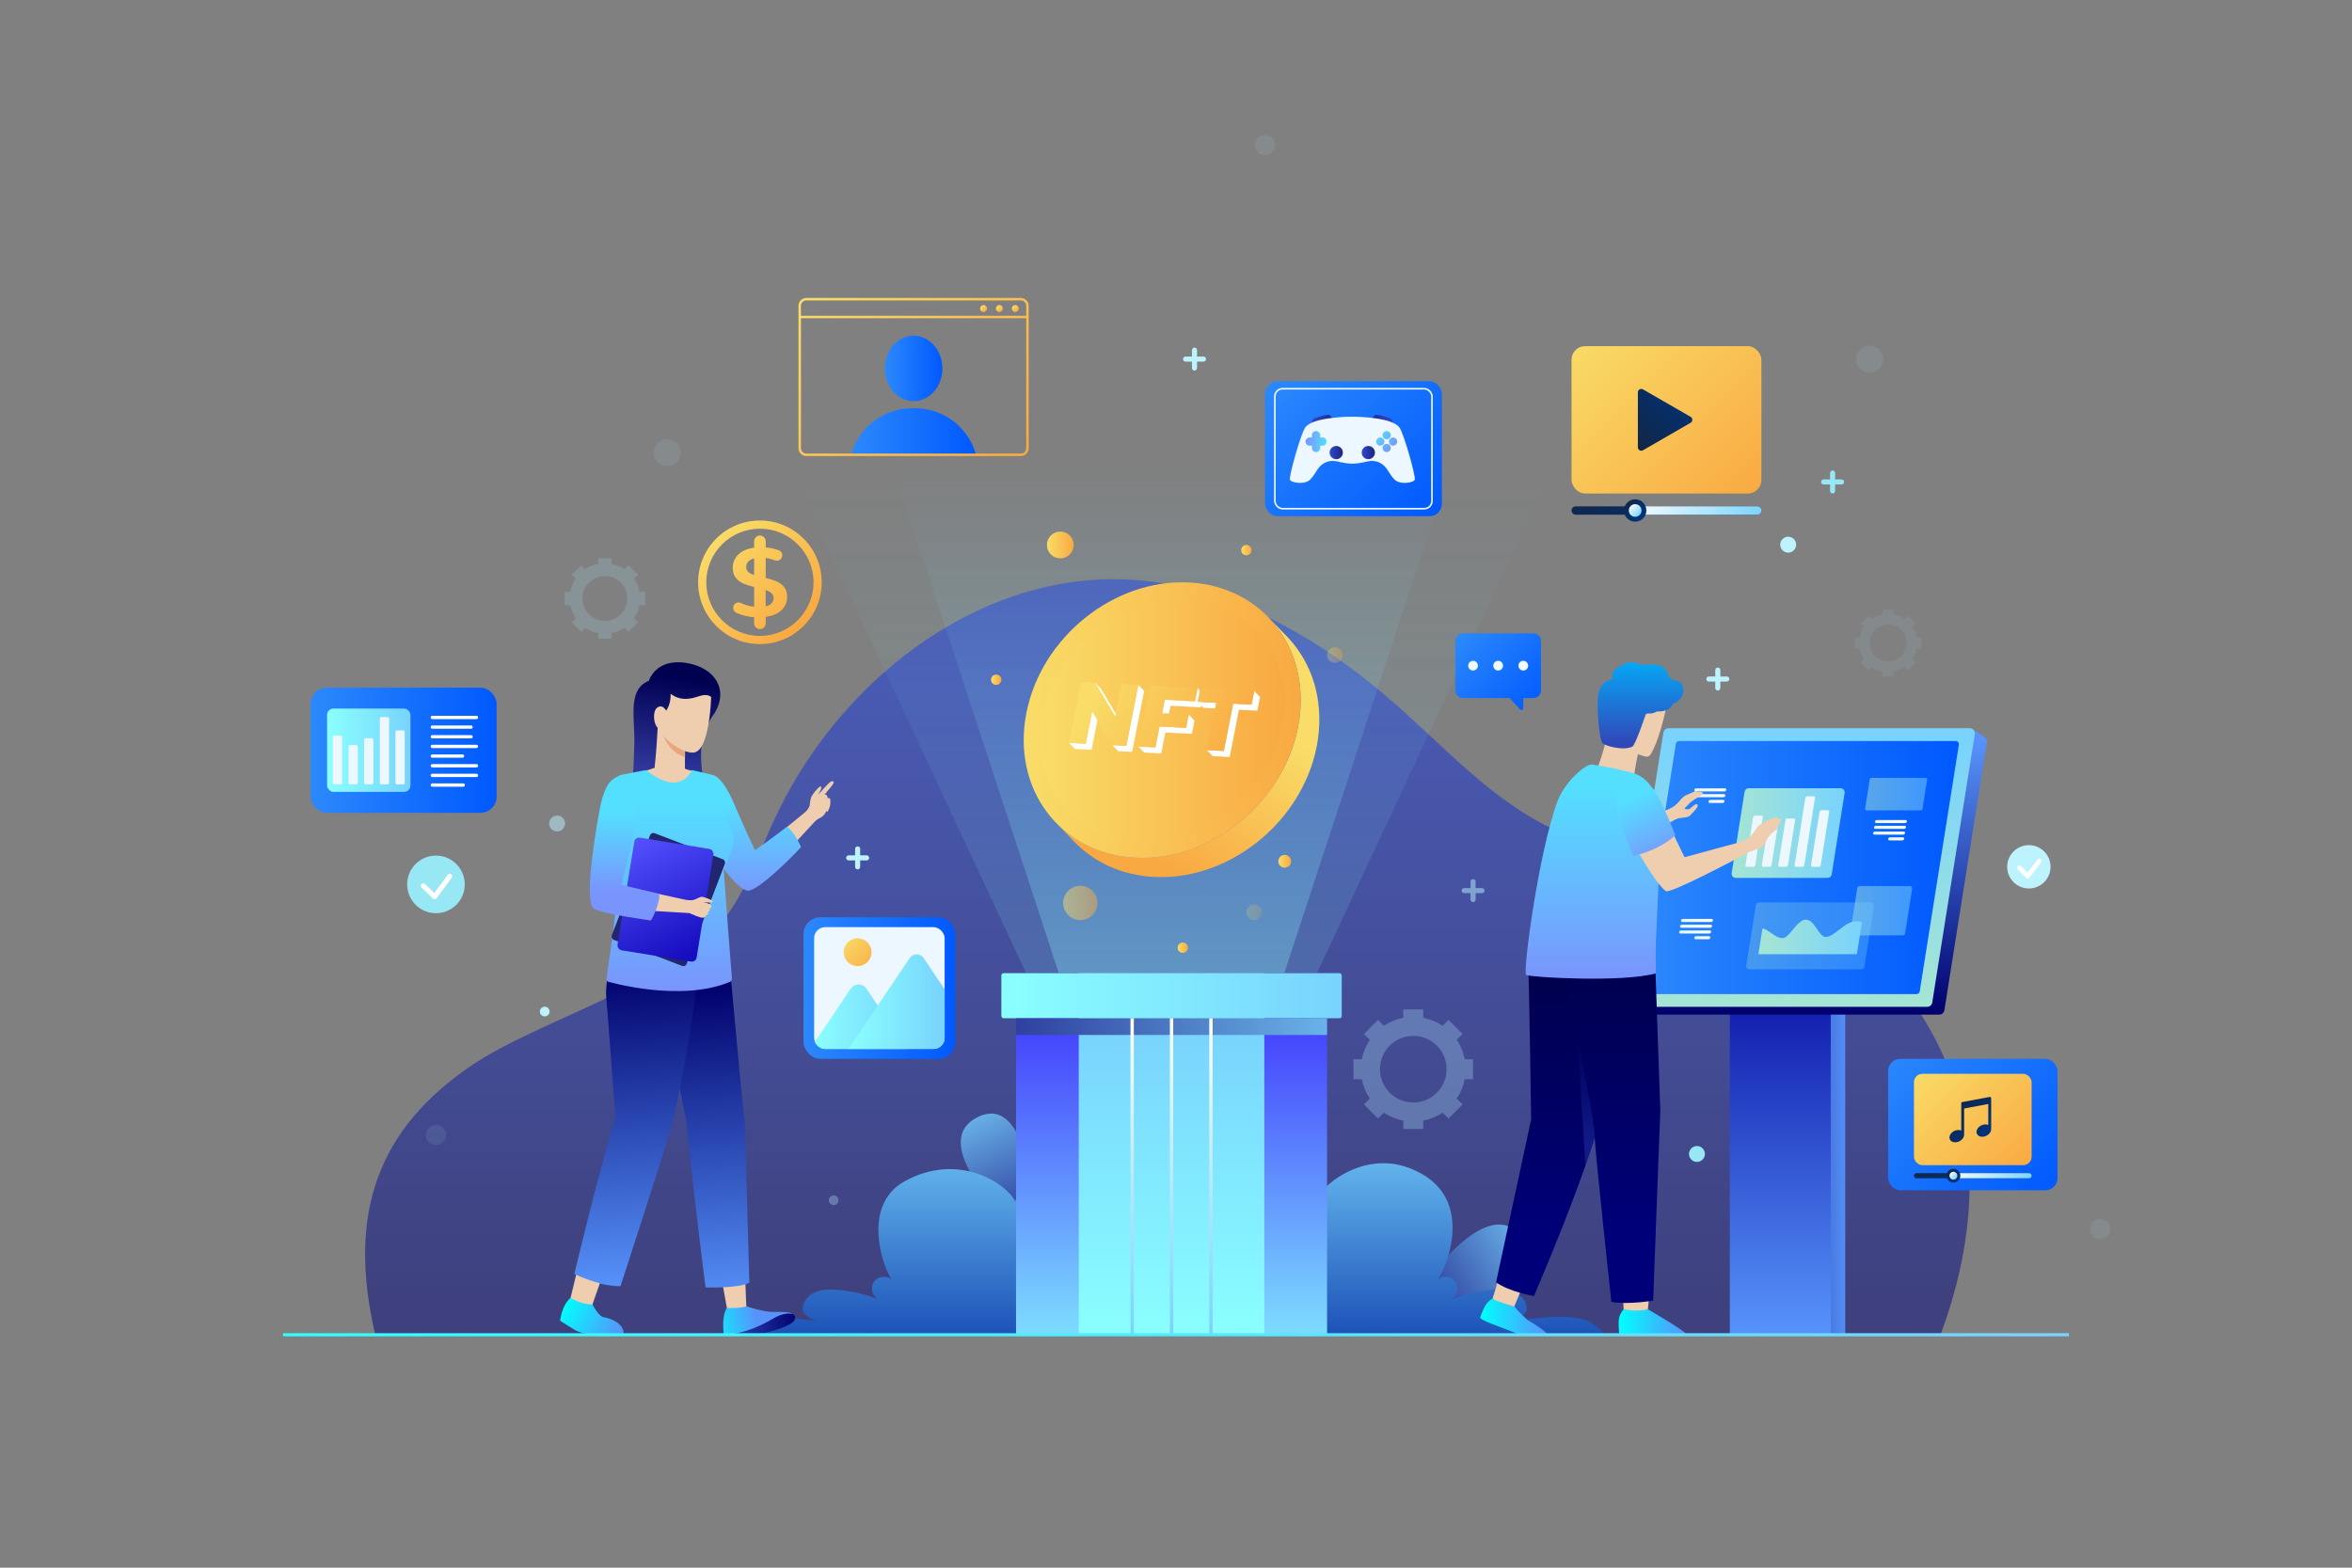 <?xml version="1.0" encoding="UTF-8"?>
<svg xmlns="http://www.w3.org/2000/svg" xmlns:xlink="http://www.w3.org/1999/xlink" viewBox="0 0 750 500">
  <rect x="0" y="0" width="750" height="500" fill="#808080" stroke="none"/>
  <defs>
    <style>
      .cls-1 {
        fill: url(#linear-gradient-75);
      }

      .cls-2 {
        stroke-width: 1.06px;
      }

      .cls-2, .cls-3, .cls-4, .cls-5, .cls-6, .cls-7, .cls-8, .cls-9 {
        fill: none;
      }

      .cls-2, .cls-3, .cls-4, .cls-5, .cls-6, .cls-9 {
        stroke-miterlimit: 10;
      }

      .cls-2, .cls-7, .cls-8 {
        stroke: #fff;
        stroke-linecap: round;
      }

      .cls-10 {
        fill: url(#linear-gradient-2);
      }

      .cls-11 {
        fill: url(#linear-gradient-51);
      }

      .cls-12 {
        fill: url(#linear-gradient-22);
      }

      .cls-12, .cls-13, .cls-14, .cls-15 {
        opacity: .5;
      }

      .cls-16 {
        fill: #e8a77d;
      }

      .cls-17 {
        fill: #fff;
      }

      .cls-18 {
        fill: url(#linear-gradient-17);
      }

      .cls-19 {
        fill: url(#linear-gradient-87);
      }

      .cls-20 {
        fill: url(#linear-gradient-93);
      }

      .cls-21 {
        fill: #98e7f4;
      }

      .cls-22 {
        fill: url(#linear-gradient-92);
      }

      .cls-23 {
        fill: url(#linear-gradient-80);
      }

      .cls-24 {
        fill: url(#linear-gradient-43);
      }

      .cls-25 {
        fill: url(#linear-gradient-15);
      }

      .cls-26 {
        fill: url(#linear-gradient-58);
      }

      .cls-13 {
        fill: url(#linear-gradient-19);
      }

      .cls-14, .cls-27, .cls-28, .cls-29 {
        fill: #bdf3ff;
      }

      .cls-30 {
        fill: url(#linear-gradient-69);
      }

      .cls-31 {
        fill: url(#linear-gradient-81);
      }

      .cls-32 {
        fill: url(#linear-gradient-18);
      }

      .cls-33 {
        fill: url(#linear-gradient-56);
      }

      .cls-34 {
        fill: url(#linear-gradient-52);
      }

      .cls-35 {
        fill: url(#linear-gradient-28);
      }

      .cls-36 {
        fill: url(#linear-gradient-14);
      }

      .cls-37 {
        fill: url(#linear-gradient-36);
      }

      .cls-38 {
        fill: url(#linear-gradient-78);
      }

      .cls-39 {
        fill: url(#linear-gradient-6);
      }

      .cls-3 {
        stroke: url(#linear-gradient-105);
      }

      .cls-15 {
        fill: url(#linear-gradient-49);
      }

      .cls-40 {
        fill: url(#linear-gradient-53);
      }

      .cls-41 {
        isolation: isolate;
      }

      .cls-42, .cls-43 {
        opacity: .2;
      }

      .cls-42, .cls-44, .cls-45 {
        fill: #ace2f9;
      }

      .cls-46 {
        fill: #efcdaf;
      }

      .cls-47 {
        fill: url(#linear-gradient-91);
      }

      .cls-48 {
        fill: url(#linear-gradient-60);
      }

      .cls-49 {
        fill: url(#linear-gradient-84);
      }

      .cls-50 {
        fill: url(#linear-gradient-104);
      }

      .cls-27, .cls-51, .cls-45, .cls-52, .cls-53 {
        opacity: .3;
      }

      .cls-54 {
        fill: url(#linear-gradient-35);
      }

      .cls-55 {
        fill: #22256f;
      }

      .cls-56 {
        fill: url(#linear-gradient-48);
      }

      .cls-57 {
        fill: url(#linear-gradient-32);
      }

      .cls-58 {
        fill: url(#linear-gradient-59);
        opacity: .35;
      }

      .cls-58, .cls-59 {
        mix-blend-mode: color-burn;
      }

      .cls-60 {
        fill: url(#linear-gradient-97);
      }

      .cls-61 {
        fill: url(#linear-gradient-11);
      }

      .cls-62 {
        fill: url(#linear-gradient-50);
      }

      .cls-43 {
        fill: url(#linear-gradient-54);
      }

      .cls-28, .cls-44 {
        opacity: .1;
      }

      .cls-63 {
        fill: url(#linear-gradient-63);
      }

      .cls-64 {
        fill: url(#linear-gradient-67);
      }

      .cls-65 {
        fill: url(#linear-gradient-95);
      }

      .cls-66 {
        fill: url(#linear-gradient-86);
      }

      .cls-67 {
        fill: #f0f9ff;
      }

      .cls-68 {
        fill: url(#linear-gradient-10);
      }

      .cls-51 {
        fill: url(#linear-gradient-55);
      }

      .cls-69 {
        opacity: .67;
      }

      .cls-69, .cls-70, .cls-52, .cls-71 {
        mix-blend-mode: screen;
      }

      .cls-4 {
        stroke: #edf7ff;
        stroke-width: .51px;
      }

      .cls-72 {
        fill: #edf7ff;
      }

      .cls-73 {
        fill: url(#linear-gradient-37);
      }

      .cls-74 {
        fill: url(#linear-gradient-82);
      }

      .cls-75 {
        fill: url(#linear-gradient-16);
      }

      .cls-76 {
        fill: url(#linear-gradient-31);
      }

      .cls-77 {
        fill: url(#linear-gradient-85);
      }

      .cls-78 {
        fill: url(#linear-gradient-61);
      }

      .cls-79 {
        fill: url(#linear-gradient-68);
      }

      .cls-80 {
        fill: url(#linear-gradient-103);
      }

      .cls-81 {
        fill: url(#linear-gradient-62);
      }

      .cls-5 {
        stroke: url(#linear-gradient-40);
      }

      .cls-5, .cls-6, .cls-9 {
        stroke-width: 1.07px;
      }

      .cls-82 {
        fill: url(#linear-gradient-76);
      }

      .cls-83 {
        fill: url(#linear-gradient-98);
      }

      .cls-6 {
        stroke: url(#linear-gradient-41);
      }

      .cls-84 {
        fill: url(#linear-gradient-21);
      }

      .cls-85 {
        fill: url(#linear-gradient-72);
      }

      .cls-86 {
        fill: url(#linear-gradient-25);
      }

      .cls-87 {
        fill: url(#linear-gradient-89);
      }

      .cls-88 {
        fill: url(#linear-gradient-5);
      }

      .cls-89 {
        fill: url(#linear-gradient-64);
      }

      .cls-90 {
        fill: url(#linear-gradient-102);
      }

      .cls-91 {
        fill: url(#linear-gradient-83);
      }

      .cls-92 {
        fill: url(#linear-gradient-45);
      }

      .cls-93 {
        fill: url(#linear-gradient-65);
      }

      .cls-94 {
        fill: url(#linear-gradient-70);
      }

      .cls-95 {
        fill: url(#linear-gradient-79);
      }

      .cls-96 {
        fill: url(#linear-gradient-88);
      }

      .cls-97 {
        fill: url(#linear-gradient-7);
      }

      .cls-7 {
        stroke-width: 1.58px;
      }

      .cls-7, .cls-8 {
        stroke-linejoin: round;
      }

      .cls-98 {
        fill: url(#linear-gradient-66);
      }

      .cls-8 {
        stroke-width: 1.47px;
      }

      .cls-52, .cls-71 {
        fill: url(#linear-gradient-34);
      }

      .cls-99 {
        fill: url(#linear-gradient-96);
      }

      .cls-100 {
        fill: url(#linear-gradient-24);
      }

      .cls-101 {
        fill: url(#linear-gradient-73);
      }

      .cls-102 {
        fill: url(#linear-gradient-100);
      }

      .cls-59 {
        fill: url(#linear-gradient-38);
      }

      .cls-103 {
        fill: url(#linear-gradient-9);
      }

      .cls-53 {
        fill: url(#linear-gradient-20);
      }

      .cls-104 {
        fill: url(#linear-gradient-74);
      }

      .cls-105 {
        fill: url(#linear-gradient-42);
      }

      .cls-106 {
        fill: url(#linear-gradient-99);
      }

      .cls-107 {
        fill: url(#linear-gradient-3);
      }

      .cls-108 {
        fill: url(#linear-gradient);
      }

      .cls-109 {
        fill: url(#linear-gradient-27);
      }

      .cls-110 {
        fill: url(#linear-gradient-33);
      }

      .cls-111 {
        fill: url(#linear-gradient-94);
      }

      .cls-112 {
        fill: url(#linear-gradient-29);
      }

      .cls-113 {
        fill: url(#linear-gradient-30);
      }

      .cls-71 {
        opacity: .15;
      }

      .cls-114 {
        fill: url(#linear-gradient-23);
      }

      .cls-115 {
        fill: url(#linear-gradient-71);
      }

      .cls-116 {
        fill: url(#linear-gradient-4);
      }

      .cls-117 {
        fill: url(#linear-gradient-77);
      }

      .cls-118 {
        fill: url(#linear-gradient-8);
      }

      .cls-119 {
        fill: url(#linear-gradient-90);
      }

      .cls-120 {
        fill: url(#linear-gradient-44);
      }

      .cls-121 {
        fill: url(#linear-gradient-57);
      }

      .cls-9 {
        stroke: url(#linear-gradient-39);
      }

      .cls-122 {
        fill: url(#linear-gradient-47);
      }

      .cls-123 {
        fill: url(#linear-gradient-46);
      }

      .cls-124 {
        fill: url(#linear-gradient-12);
      }

      .cls-125 {
        fill: url(#linear-gradient-13);
      }

      .cls-126 {
        fill: url(#linear-gradient-26);
      }

      .cls-127 {
        fill: url(#linear-gradient-101);
      }
    </style>
    <linearGradient id="linear-gradient" x1="372.24" y1="215" x2="372.24" y2="413.01" gradientUnits="userSpaceOnUse">
      <stop offset="0" stop-color="#2e48cd"/>
      <stop offset="1" stop-color="#1f237e"/>
    </linearGradient>
    <linearGradient id="linear-gradient-2" x1="455.94" y1="413.88" x2="494.7" y2="388.45" gradientUnits="userSpaceOnUse">
      <stop offset="0" stop-color="#2e3e9d"/>
      <stop offset="1" stop-color="#79d3fd"/>
    </linearGradient>
    <linearGradient id="linear-gradient-3" x1="299.18" y1="387.48" x2="337.94" y2="362.06" gradientTransform="translate(-102.34 624.88) rotate(-81.24)" xlink:href="#linear-gradient-2"/>
    <linearGradient id="linear-gradient-4" x1="371.41" y1="448.42" x2="371.41" y2="353.04" gradientUnits="userSpaceOnUse">
      <stop offset="0" stop-color="#002aa2"/>
      <stop offset="1" stop-color="#79d3fd"/>
    </linearGradient>
    <linearGradient id="linear-gradient-5" x1="502.4" y1="104.9" x2="558.37" y2="160.87" gradientUnits="userSpaceOnUse">
      <stop offset="0" stop-color="#f9dd68"/>
      <stop offset="1" stop-color="#f9a942"/>
    </linearGradient>
    <linearGradient id="linear-gradient-6" x1="520.96" y1="139.51" x2="539.76" y2="120.72" gradientUnits="userSpaceOnUse">
      <stop offset="0" stop-color="#10274a"/>
      <stop offset="1" stop-color="#00347f"/>
    </linearGradient>
    <linearGradient id="linear-gradient-7" x1="513.96" y1="145.38" x2="547.63" y2="179.05" xlink:href="#linear-gradient-6"/>
    <linearGradient id="linear-gradient-8" x1="529.24" y1="150.9" x2="552.25" y2="173.91" gradientUnits="userSpaceOnUse">
      <stop offset="0" stop-color="#fff"/>
      <stop offset="1" stop-color="#79d3fd"/>
    </linearGradient>
    <linearGradient id="linear-gradient-9" x1="518.57" y1="159.97" x2="524.08" y2="165.48" xlink:href="#linear-gradient-6"/>
    <linearGradient id="linear-gradient-10" x1="519.8" y1="161.2" x2="522.93" y2="164.33" xlink:href="#linear-gradient-8"/>
    <linearGradient id="linear-gradient-11" x1="227.36" y1="170.76" x2="255.9" y2="199.3" xlink:href="#linear-gradient-5"/>
    <linearGradient id="linear-gradient-12" x1="227.12" y1="170.99" x2="255.67" y2="199.53" xlink:href="#linear-gradient-5"/>
    <linearGradient id="linear-gradient-13" x1="-212.27" y1="356.07" x2="-246.72" y2="356.07" gradientTransform="translate(799.08 712.13) scale(1 -1)" gradientUnits="userSpaceOnUse">
      <stop offset="0" stop-color="#00006c"/>
      <stop offset="1" stop-color="#5793fb"/>
    </linearGradient>
    <linearGradient id="linear-gradient-14" x1="-224.81" y1="425.71" x2="-224.81" y2="291.72" gradientTransform="translate(792.5 712.13) scale(1 -1)" gradientUnits="userSpaceOnUse">
      <stop offset="0" stop-color="#5793fb"/>
      <stop offset=".99" stop-color="#00009a"/>
    </linearGradient>
    <linearGradient id="linear-gradient-15" x1="-232.62" y1="323.61" x2="-232.62" y2="236.2" gradientTransform="translate(342.87) rotate(-180) scale(1 -1)" xlink:href="#linear-gradient-13"/>
    <linearGradient id="linear-gradient-16" x1="-230.41" y1="321.12" x2="-230.41" y2="235.66" gradientTransform="translate(342.87) rotate(-180) scale(1 -1)" gradientUnits="userSpaceOnUse">
      <stop offset="0" stop-color="#a6e5d4"/>
      <stop offset="1" stop-color="#79d3fd"/>
    </linearGradient>
    <linearGradient id="linear-gradient-17" x1="521.92" y1="276.7" x2="624.65" y2="276.7" gradientUnits="userSpaceOnUse">
      <stop offset="0" stop-color="#2c89fb"/>
      <stop offset="1" stop-color="#0059ff"/>
    </linearGradient>
    <linearGradient id="linear-gradient-18" x1="552.18" y1="265.7" x2="588.24" y2="265.7" gradientTransform="matrix(1,0,0,1,0,0)" xlink:href="#linear-gradient-16"/>
    <linearGradient id="linear-gradient-19" x1="589.97" y1="290.46" x2="609.76" y2="290.46" gradientTransform="matrix(1,0,0,1,0,0)" xlink:href="#linear-gradient-16"/>
    <linearGradient id="linear-gradient-20" x1="556.83" y1="298.5" x2="597.59" y2="298.5" gradientTransform="matrix(1,0,0,1,0,0)" xlink:href="#linear-gradient-16"/>
    <linearGradient id="linear-gradient-21" x1="560.71" y1="298.82" x2="593.74" y2="298.82" gradientTransform="matrix(1,0,0,1,0,0)" xlink:href="#linear-gradient-16"/>
    <linearGradient id="linear-gradient-22" x1="594.74" y1="253.28" x2="614.55" y2="253.28" gradientTransform="matrix(1,0,0,1,0,0)" xlink:href="#linear-gradient-16"/>
    <linearGradient id="linear-gradient-23" x1="-77.89" y1="262.03" x2="-67.68" y2="262.03" gradientTransform="translate(613.19) rotate(-180) scale(1 -1) skewX(17.58)" gradientUnits="userSpaceOnUse">
      <stop offset="0" stop-color="#fff"/>
      <stop offset="1" stop-color="#e2f5ff"/>
    </linearGradient>
    <linearGradient id="linear-gradient-24" x1="-78.18" y1="263.86" x2="-67.97" y2="263.86" xlink:href="#linear-gradient-23"/>
    <linearGradient id="linear-gradient-25" x1="-78.47" y1="265.7" x2="-68.26" y2="265.7" xlink:href="#linear-gradient-23"/>
    <linearGradient id="linear-gradient-26" x1="-78.76" y1="267.54" x2="-73.65" y2="267.54" xlink:href="#linear-gradient-23"/>
    <linearGradient id="linear-gradient-27" x1="-26.03" y1="293.57" x2="-15.83" y2="293.57" xlink:href="#linear-gradient-23"/>
    <linearGradient id="linear-gradient-28" x1="-26.32" y1="295.41" x2="-16.12" y2="295.41" xlink:href="#linear-gradient-23"/>
    <linearGradient id="linear-gradient-29" x1="-26.61" y1="297.24" x2="-16.41" y2="297.24" xlink:href="#linear-gradient-23"/>
    <linearGradient id="linear-gradient-30" x1="-26.91" y1="299.08" x2="-21.8" y2="299.08" xlink:href="#linear-gradient-23"/>
    <linearGradient id="linear-gradient-31" x1="-17.08" y1="251.93" x2="-6.88" y2="251.93" xlink:href="#linear-gradient-23"/>
    <linearGradient id="linear-gradient-32" x1="-17.38" y1="253.77" x2="-7.17" y2="253.77" xlink:href="#linear-gradient-23"/>
    <linearGradient id="linear-gradient-33" x1="-17.67" y1="255.61" x2="-12.56" y2="255.61" xlink:href="#linear-gradient-23"/>
    <linearGradient id="linear-gradient-34" x1="373.58" y1="310.39" x2="373.58" y2="148.84" gradientUnits="userSpaceOnUse">
      <stop offset="0" stop-color="#8affff"/>
      <stop offset="1" stop-color="#79d3fd" stop-opacity="0"/>
    </linearGradient>
    <linearGradient id="linear-gradient-35" x1="373.58" y1="447.89" x2="373.58" y2="322.53" gradientUnits="userSpaceOnUse">
      <stop offset="0" stop-color="#8affff"/>
      <stop offset="1" stop-color="#423bfd"/>
    </linearGradient>
    <linearGradient id="linear-gradient-36" x1="373.58" y1="425.48" x2="373.58" y2="327.85" gradientUnits="userSpaceOnUse">
      <stop offset="0" stop-color="#8affff"/>
      <stop offset="1" stop-color="#79d3fd"/>
    </linearGradient>
    <linearGradient id="linear-gradient-37" x1="319.31" y1="317.58" x2="427.85" y2="317.58" gradientUnits="userSpaceOnUse">
      <stop offset="0" stop-color="#8affff"/>
      <stop offset="1" stop-color="#79d3fd"/>
    </linearGradient>
    <linearGradient id="linear-gradient-38" x1="322.64" y1="327.43" x2="450.7" y2="327.43" xlink:href="#linear-gradient-2"/>
    <linearGradient id="linear-gradient-39" x1="361.02" y1="425.76" x2="361.02" y2="324.78" gradientUnits="userSpaceOnUse">
      <stop offset="0" stop-color="#79d3fd"/>
      <stop offset="1" stop-color="#fff"/>
    </linearGradient>
    <linearGradient id="linear-gradient-40" x1="373.58" x2="373.58" xlink:href="#linear-gradient-39"/>
    <linearGradient id="linear-gradient-41" x1="386.14" x2="386.14" xlink:href="#linear-gradient-39"/>
    <linearGradient id="linear-gradient-42" x1="392.65" y1="225.79" x2="367.05" y2="273.53" xlink:href="#linear-gradient-5"/>
    <linearGradient id="linear-gradient-43" x1="326.43" y1="229.67" x2="414.77" y2="229.67" xlink:href="#linear-gradient-5"/>
    <linearGradient id="linear-gradient-44" x1="331.53" y1="229.67" x2="409.67" y2="229.67" xlink:href="#linear-gradient-5"/>
    <linearGradient id="linear-gradient-45" x1="346.95" y1="225.07" x2="391.13" y2="248.27" xlink:href="#linear-gradient-5"/>
    <linearGradient id="linear-gradient-46" x1="350.94" y1="217.47" x2="395.12" y2="240.67" xlink:href="#linear-gradient-5"/>
    <linearGradient id="linear-gradient-47" x1="354.82" y1="210.08" x2="399" y2="233.28" xlink:href="#linear-gradient-5"/>
    <linearGradient id="linear-gradient-48" x1="333.84" y1="173.81" x2="342.38" y2="173.81" xlink:href="#linear-gradient-5"/>
    <linearGradient id="linear-gradient-49" x1="339.02" y1="287.99" x2="349.96" y2="287.99" xlink:href="#linear-gradient-5"/>
    <linearGradient id="linear-gradient-50" x1="407.64" y1="274.7" x2="411.71" y2="274.7" xlink:href="#linear-gradient-5"/>
    <linearGradient id="linear-gradient-51" x1="375.5" y1="302.27" x2="378.81" y2="302.27" xlink:href="#linear-gradient-5"/>
    <linearGradient id="linear-gradient-52" x1="316" y1="216.79" x2="319.31" y2="216.79" xlink:href="#linear-gradient-5"/>
    <linearGradient id="linear-gradient-53" x1="395.78" y1="175.46" x2="399.09" y2="175.46" xlink:href="#linear-gradient-5"/>
    <linearGradient id="linear-gradient-54" x1="397.44" y1="290.95" x2="402.44" y2="290.95" xlink:href="#linear-gradient-5"/>
    <linearGradient id="linear-gradient-55" x1="423.17" y1="208.92" x2="428.18" y2="208.92" xlink:href="#linear-gradient-5"/>
    <linearGradient id="linear-gradient-56" x1="516.14" y1="421.58" x2="537.56" y2="421.58" gradientUnits="userSpaceOnUse">
      <stop offset="0" stop-color="aqua"/>
      <stop offset="1" stop-color="#5793fb"/>
    </linearGradient>
    <linearGradient id="linear-gradient-57" x1="471.98" y1="419.95" x2="493.13" y2="419.95" xlink:href="#linear-gradient-56"/>
    <linearGradient id="linear-gradient-58" x1="496.36" y1="311.91" x2="496.36" y2="394.43" gradientUnits="userSpaceOnUse">
      <stop offset="0" stop-color="#00004f"/>
      <stop offset="1" stop-color="#000079"/>
    </linearGradient>
    <linearGradient id="linear-gradient-59" x1="506.95" y1="333.22" x2="506.95" y2="364.02" gradientUnits="userSpaceOnUse">
      <stop offset="0" stop-color="#00006c"/>
      <stop offset="1" stop-color="#3049b9"/>
    </linearGradient>
    <linearGradient id="linear-gradient-60" x1="513.82" y1="307.66" x2="513.82" y2="393.69" xlink:href="#linear-gradient-58"/>
    <linearGradient id="linear-gradient-61" x1="523.14" y1="207.35" x2="523.14" y2="236.79" gradientUnits="userSpaceOnUse">
      <stop offset="0" stop-color="#00b5ff"/>
      <stop offset="1" stop-color="#3049b9"/>
    </linearGradient>
    <linearGradient id="linear-gradient-62" x1="507.96" y1="311.87" x2="507.96" y2="251.95" gradientUnits="userSpaceOnUse">
      <stop offset="0" stop-color="#7995fd"/>
      <stop offset="1" stop-color="#54deff"/>
    </linearGradient>
    <linearGradient id="linear-gradient-63" x1="530.18" y1="274.48" x2="520.49" y2="254.84" xlink:href="#linear-gradient-62"/>
    <linearGradient id="linear-gradient-64" x1="466.07" y1="201.09" x2="492.3" y2="226.34" xlink:href="#linear-gradient-17"/>
    <linearGradient id="linear-gradient-65" x1="220.27" y1="314.39" x2="227.98" y2="416.8" gradientTransform="matrix(1,0,0,1,0,0)" xlink:href="#linear-gradient-13"/>
    <linearGradient id="linear-gradient-66" x1="200.14" y1="308.72" x2="207.76" y2="409.88" gradientTransform="matrix(1,0,0,1,0,0)" xlink:href="#linear-gradient-13"/>
    <linearGradient id="linear-gradient-67" x1="255.13" y1="420.47" x2="231.5" y2="424.77" xlink:href="#linear-gradient-59"/>
    <linearGradient id="linear-gradient-68" x1="224.61" y1="422.73" x2="241.17" y2="419.85" xlink:href="#linear-gradient-56"/>
    <linearGradient id="linear-gradient-69" x1="179.55" y1="416.71" x2="197.6" y2="426.04" xlink:href="#linear-gradient-56"/>
    <linearGradient id="linear-gradient-70" x1="223.82" y1="217.04" x2="219.18" y2="247.64" gradientUnits="userSpaceOnUse">
      <stop offset="0" stop-color="#000051"/>
      <stop offset="1" stop-color="#30389c"/>
    </linearGradient>
    <linearGradient id="linear-gradient-71" x1="217" y1="216" x2="212.36" y2="246.61" xlink:href="#linear-gradient-70"/>
    <linearGradient id="linear-gradient-72" x1="239.94" y1="285.58" x2="239.94" y2="256.41" xlink:href="#linear-gradient-62"/>
    <linearGradient id="linear-gradient-73" x1="213.4" y1="315.7" x2="213.4" y2="256.29" xlink:href="#linear-gradient-62"/>
    <linearGradient id="linear-gradient-74" x1="220.5" y1="303.65" x2="202.54" y2="267.45" gradientTransform="translate(467.72 536.04) rotate(170.76)" gradientUnits="userSpaceOnUse">
      <stop offset="0" stop-color="#160ec0"/>
      <stop offset="1" stop-color="#5451ff"/>
    </linearGradient>
    <linearGradient id="linear-gradient-75" x1="199.15" y1="284.16" x2="199.15" y2="259.69" xlink:href="#linear-gradient-62"/>
    <linearGradient id="linear-gradient-76" x1="99.03" y1="239.27" x2="158.37" y2="239.27" xlink:href="#linear-gradient-17"/>
    <linearGradient id="linear-gradient-77" x1="104.3" y1="239.27" x2="130.89" y2="239.27" xlink:href="#linear-gradient-36"/>
    <linearGradient id="linear-gradient-78" x1="256.23" y1="315.13" x2="304.59" y2="315.13" xlink:href="#linear-gradient-17"/>
    <linearGradient id="linear-gradient-79" x1="259.86" y1="324.27" x2="289.2" y2="324.27" xlink:href="#linear-gradient-37"/>
    <linearGradient id="linear-gradient-80" x1="270.6" y1="319.47" x2="301.22" y2="319.47" xlink:href="#linear-gradient-37"/>
    <linearGradient id="linear-gradient-81" x1="268.48" y1="298.69" x2="279.85" y2="310.06" xlink:href="#linear-gradient-5"/>
    <linearGradient id="linear-gradient-82" x1="282.14" y1="117.51" x2="300.5" y2="117.51" xlink:href="#linear-gradient-17"/>
    <linearGradient id="linear-gradient-83" x1="271.4" y1="137.61" x2="311.24" y2="137.61" xlink:href="#linear-gradient-17"/>
    <linearGradient id="linear-gradient-84" x1="312.85" y1="97.61" x2="314.42" y2="99.18" xlink:href="#linear-gradient-5"/>
    <linearGradient id="linear-gradient-85" x1="317.91" y1="97.61" x2="319.49" y2="99.18" xlink:href="#linear-gradient-5"/>
    <linearGradient id="linear-gradient-86" x1="322.98" y1="97.61" x2="324.55" y2="99.18" xlink:href="#linear-gradient-5"/>
    <linearGradient id="linear-gradient-87" x1="261.09" y1="90.01" x2="321.54" y2="150.46" xlink:href="#linear-gradient-5"/>
    <linearGradient id="linear-gradient-88" x1="603.22" y1="332.79" x2="653.14" y2="382.71" xlink:href="#linear-gradient-17"/>
    <linearGradient id="linear-gradient-89" x1="611.11" y1="339.08" x2="645.8" y2="373.77" xlink:href="#linear-gradient-5"/>
    <linearGradient id="linear-gradient-90" x1="618.27" y1="364.17" x2="639.14" y2="385.04" xlink:href="#linear-gradient-6"/>
    <linearGradient id="linear-gradient-91" x1="627.74" y1="367.59" x2="642.01" y2="381.86" xlink:href="#linear-gradient-8"/>
    <linearGradient id="linear-gradient-92" x1="621.13" y1="373.21" x2="624.55" y2="376.63" xlink:href="#linear-gradient-6"/>
    <linearGradient id="linear-gradient-93" x1="621.9" y1="373.98" x2="623.83" y2="375.92" xlink:href="#linear-gradient-8"/>
    <linearGradient id="linear-gradient-94" x1="623.71" y1="352.17" x2="633.95" y2="362.42" xlink:href="#linear-gradient-6"/>
    <linearGradient id="linear-gradient-95" x1="407.88" y1="119.41" x2="455.28" y2="166.81" xlink:href="#linear-gradient-17"/>
    <linearGradient id="linear-gradient-96" x1="419.86" y1="132.45" x2="423.24" y2="135.83" xlink:href="#linear-gradient"/>
    <linearGradient id="linear-gradient-97" x1="451.57" y1="132.45" x2="454.95" y2="135.83" gradientTransform="translate(894.14) rotate(-180) scale(1 -1)" xlink:href="#linear-gradient"/>
    <linearGradient id="linear-gradient-98" x1="423.99" y1="144.35" x2="428.21" y2="144.35" xlink:href="#linear-gradient"/>
    <linearGradient id="linear-gradient-99" x1="434.22" y1="144.35" x2="438.44" y2="144.35" xlink:href="#linear-gradient"/>
    <linearGradient id="linear-gradient-100" x1="416.32" y1="140.83" x2="423.03" y2="140.83" xlink:href="#linear-gradient-62"/>
    <linearGradient id="linear-gradient-101" x1="445.44" y1="142.05" x2="440.07" y2="136.68" xlink:href="#linear-gradient-62"/>
    <linearGradient id="linear-gradient-102" x1="443.4" y1="144.09" x2="438.03" y2="138.72" xlink:href="#linear-gradient-62"/>
    <linearGradient id="linear-gradient-103" x1="445.44" y1="142.05" x2="440.07" y2="136.68" xlink:href="#linear-gradient-62"/>
    <linearGradient id="linear-gradient-104" x1="443.4" y1="144.09" x2="438.03" y2="138.72" xlink:href="#linear-gradient-62"/>
    <linearGradient id="linear-gradient-105" x1="90.26" y1="425.71" x2="659.74" y2="425.71" gradientUnits="userSpaceOnUse">
      <stop offset="0" stop-color="#2effff"/>
      <stop offset="1" stop-color="#79d3fd"/>
    </linearGradient>
  </defs>
  <g class="cls-41">
    <g id="OBJECTS">
      <g>
        <g class="cls-69">
          <path class="cls-108" d="m119.67,425.71c-9.17-39.04,1.1-65.79,30.67-85.88,21.52-14.62,65.92-26.66,81.3-47.65,6.62-9.03,10.28-19.83,14.92-30.02,19.94-43.84,63.97-79.16,112.09-77.35,32.46,1.22,62.37,18.58,86.71,40.11,17.51,15.49,33.69,33.82,55.63,41.89,22.01,8.09,68.04,14.37,86.31,29.08,57.87,46.59,39.64,107.77,31.54,129.66"/>
        </g>
        <g>
          <path class="cls-10" d="m453.79,410.16s21.03-30.83,31.65-15.17c10,14.74-27.16,22.38-27.16,22.38"/>
          <path class="cls-107" d="m322.17,389.77s-27.26-25.48-10.17-33.59c16.09-7.64,17.98,30.25,17.98,30.25"/>
          <path class="cls-116" d="m511.27,425.33H231.56c.17-.64,1.21-1.72,3.99-3.5,5.95-3.84,24.75-.39,24.75-.39,0,0-4.38-1.75-4.35-4.02.02-2.26,1.73-4.25,3.79-5.19,2.07-.93,4.41-1,6.67-.87,4.6.26,9.16,1.29,13.43,3.01-1.82-1.13-2.37-3.86-1.14-5.58,1.24-1.73,4.01-2.1,5.65-.75-2.9-3.91-9.67-23.6,4.05-31.24,17.2-9.57,32.57.67,35.35,6.42,1.41-5.65,7.9-9.96,12.18-10.99,20.39-4.91,35.29,12.61,35.49,12.91.2-.3.4-.6.62-.9,2.14-2.84,6.44-7.96,9.67-9.47,9.1-4.25,15.44-4.97,25.19-2.55,4.27,1.06,10.76,5.34,12.18,10.99,2.78-5.76,18.39-18.68,35.12-8.31,15.2,9.42,7.18,29.22,4.28,33.13,1.64-1.36,4.41-.99,5.65.75,1.23,1.72.68,4.46-1.14,5.58,4.27-1.72,8.83-2.75,13.43-3.01,2.26-.13,4.61-.06,6.67.87,2.06.94,3.77,2.93,3.79,5.19.02,2.27-4.35,4.02-4.35,4.02,0,0,18.79-3.45,24.75.39,2.78,1.78,3.81,2.86,3.99,3.5Z"/>
        </g>
        <g>
          <rect class="cls-88" x="501.13" y="110.4" width="60.54" height="47" rx="4.33" ry="4.33"/>
          <path class="cls-39" d="m523.91,124.18l15.19,8.77c.73.42.73,1.47,0,1.89l-15.19,8.77c-.73.42-1.63-.1-1.63-.94v-17.54c0-.84.91-1.36,1.63-.94Z"/>
          <path class="cls-97" d="m560.34,164.15h-57.87c-.74,0-1.33-.6-1.33-1.33h0c0-.74.6-1.33,1.33-1.33h57.87c.74,0,1.33.6,1.33,1.33h0c0,.74-.6,1.33-1.33,1.33Z"/>
          <path class="cls-118" d="m561.68,162.82c0,.74-.6,1.33-1.33,1.33h-38.92v-2.67h38.92c.74,0,1.33.6,1.33,1.33Z"/>
          <path class="cls-103" d="m524.99,162.82c0,1.97-1.6,3.57-3.57,3.57s-3.57-1.6-3.57-3.57,1.6-3.57,3.57-3.57,3.57,1.6,3.57,3.57Z"/>
          <path class="cls-68" d="m523.44,162.82c0,1.12-.91,2.02-2.02,2.02s-2.02-.91-2.02-2.02.91-2.02,2.02-2.02,2.02.91,2.02,2.02Z"/>
        </g>
        <g>
          <path class="cls-61" d="m242.32,205.43c-10.87,0-19.71-8.84-19.71-19.71s8.84-19.71,19.71-19.71,19.71,8.84,19.71,19.71-8.84,19.71-19.71,19.71Zm0-36.81c-9.43,0-17.1,7.67-17.1,17.1s7.67,17.1,17.1,17.1,17.1-7.67,17.1-17.1-7.67-17.1-17.1-17.1Z"/>
          <path class="cls-124" d="m251,190.38c0-1.31-.33-2.36-.96-3.15-.66-.81-1.48-1.42-2.45-1.83-.94-.39-2.09-.75-3.42-1.07v-6.36c.98.12,1.96.37,2.91.74.9.35,1.88-.06,2.24-.94.18-.43.17-.94,0-1.36-.17-.4-.48-.7-.87-.86-1.23-.49-2.67-.8-4.27-.95v-1.94c0-1.02-.83-1.85-1.85-1.85s-1.85.83-1.85,1.85v2.02c-2.17.3-3.86,1.02-5.02,2.16-1.21,1.2-1.8,2.59-1.8,4.27,0,1.32.32,2.39.95,3.17.66.81,1.49,1.43,2.47,1.85.93.4,2.09.77,3.4,1.1v6.28c-1.11-.12-2.2-.38-3.24-.77-.37-.14-.74-.29-1.08-.45-.21-.1-.42-.15-.65-.15-.19,0-.38.03-.56.1-.44.16-.81.5-1,.93-.39.86,0,1.88.85,2.28.48.22,1.01.43,1.57.61,1.3.43,2.68.69,4.11.79v1.94c0,1.02.83,1.85,1.85,1.85s1.85-.83,1.85-1.85v-2.04c2.18-.31,3.87-1.03,5.04-2.16,1.21-1.18,1.8-2.55,1.8-4.2Zm-12.3-7.88c-.5-.43-.76-.98-.76-1.65s.23-1.26.69-1.75c.41-.45,1.04-.78,1.84-.99v5.28c-.76-.24-1.35-.54-1.77-.89Zm7.29,9.96c-.42.42-1.04.73-1.83.91v-5.2c.77.27,1.35.58,1.78.95.49.43.75.98.75,1.64s-.23,1.22-.7,1.69Z"/>
        </g>
        <g>
          <rect class="cls-125" x="553.55" y="286.42" width="34.85" height="139.29" transform="translate(1141.95 712.13) rotate(180)"/>
          <rect class="cls-36" x="551.59" y="286.42" width="32.18" height="139.29" transform="translate(1135.37 712.13) rotate(180)"/>
          <path class="cls-25" d="m517.38,320.72l4.94-.59,13.19-83.17c.13-.79.81-1.38,1.61-1.38h91.23l.9-2.85,3.62,2.3s.08.05.11.07h.01s0,0,0,0c.44.35.7.92.6,1.53l-13.57,85.58c-.13.79-.81,1.38-1.61,1.38h-96.08c-.42,0-.8-.17-1.09-.43h0s-3.85-2.46-3.85-2.46Z"/>
          <path class="cls-75" d="m518.46,321.12h96.08c.8,0,1.49-.58,1.61-1.38l13.57-85.58c.16-.99-.61-1.89-1.61-1.89h-96.08c-.8,0-1.49.58-1.61,1.38l-13.57,85.58c-.16.99.61,1.89,1.61,1.89Z"/>
          <path class="cls-18" d="m522.95,317.06h88.19c.51,0,.94-.37,1.02-.87l12.47-78.65c.1-.63-.39-1.2-1.02-1.2h-88.19c-.51,0-.94.37-1.02.87l-12.47,78.65c-.1.63.39,1.2,1.02,1.2Z"/>
          <path class="cls-32" d="m553.49,279.99h29.31c.64,0,1.19-.47,1.29-1.11l4.12-25.96c.13-.8-.49-1.52-1.29-1.52h-29.31c-.64,0-1.19.47-1.29,1.11l-4.12,25.96c-.13.8.49,1.52,1.29,1.52Z"/>
          <g>
            <path class="cls-72" d="m559.07,276.47h-2.02c-.3,0-.5-.24-.45-.54l2.42-15.25c.05-.3.33-.54.62-.54h2.02c.3,0,.5.24.45.54l-2.42,15.25c-.05.3-.33.54-.62.54Z"/>
            <path class="cls-72" d="m564.29,276.47h-2.02c-.3,0-.5-.24-.45-.54l1.92-12.09c.05-.3.33-.54.62-.54h2.02c.3,0,.5.24.45.54l-1.92,12.09c-.05.3-.32.54-.62.54Z"/>
            <path class="cls-72" d="m569.52,276.47h-2.02c-.3,0-.5-.24-.45-.54l2.28-14.35c.05-.3.33-.54.62-.54h2.02c.3,0,.5.24.45.54l-2.28,14.35c-.05.3-.33.54-.62.54Z"/>
            <path class="cls-72" d="m574.74,276.47h-2.02c-.3,0-.5-.24-.45-.54l3.41-21.44c.05-.3.33-.54.62-.54h2.02c.3,0,.5.24.45.54l-3.41,21.44c-.05.3-.33.54-.62.54Z"/>
            <path class="cls-72" d="m579.97,276.47h-2.02c-.3,0-.5-.24-.45-.54l2.7-16.99c.05-.3.33-.54.62-.54h2.02c.3,0,.5.24.45.54l-2.7,16.99c-.05.3-.33.54-.62.54Z"/>
          </g>
          <path class="cls-13" d="m590.69,298.31h16.09c.35,0,.66-.26.71-.61l2.26-14.25c.07-.44-.27-.83-.71-.83h-16.09c-.35,0-.66.26-.71.61l-2.26,14.25c-.07.44.27.83.71.83Z"/>
          <path class="cls-53" d="m557.81,309.17h35.72c.48,0,.89-.35.97-.83l3.08-19.39c.09-.59-.36-1.13-.97-1.13h-35.72c-.48,0-.89.35-.97.83l-3.08,19.39c-.09.59.37,1.13.97,1.13Z"/>
          <path class="cls-84" d="m562.01,296.15l-1.3,8.19h31.42l1.61-10.13s-1.96-1.04-4.6.41c-2.07,1.14-5.07,4.42-7.15,4.19s-3.36-5.53-6.18-5.49c-2.82.04-5.12,5.84-7.38,5.9s-4.94-3.13-6.42-3.06Z"/>
          <path class="cls-12" d="m595.21,258.47h17.36c.23,0,.43-.17.47-.4l1.49-9.42c.05-.29-.18-.55-.47-.55h-17.36c-.23,0-.43.17-.47.4l-1.49,9.42c-.05.29.18.55.47.55Z"/>
          <g>
            <path class="cls-114" d="m598.28,262.52h9.21c.27,0,.52-.22.57-.49h0c.04-.27-.14-.49-.41-.49h-9.21c-.27,0-.52.22-.57.49h0c-.04.27.14.49.41.49Z"/>
            <path class="cls-100" d="m597.99,264.35h9.21c.27,0,.52-.22.57-.49h0c.04-.27-.14-.49-.41-.49h-9.21c-.27,0-.52.22-.57.49h0c-.04.27.14.49.41.49Z"/>
            <path class="cls-86" d="m597.7,266.19h9.21c.27,0,.52-.22.57-.49h0c.04-.27-.14-.49-.41-.49h-9.21c-.27,0-.52.22-.57.49h0c-.04.27.14.49.41.49Z"/>
            <path class="cls-126" d="m602.51,268.03h4.12c.27,0,.52-.22.57-.49h0c.04-.27-.14-.49-.41-.49h-4.12c-.27,0-.52.22-.57.49h0c-.04.27.14.49.41.49Z"/>
          </g>
          <g>
            <path class="cls-109" d="m536.43,294.06h9.21c.27,0,.52-.22.57-.49h0c.04-.27-.14-.49-.41-.49h-9.21c-.27,0-.52.22-.57.49h0c-.04.27.14.49.41.49Z"/>
            <path class="cls-35" d="m536.14,295.9h9.21c.27,0,.52-.22.57-.49h0c.04-.27-.14-.49-.41-.49h-9.21c-.27,0-.52.22-.57.49h0c-.04.27.14.49.41.49Z"/>
            <path class="cls-112" d="m535.85,297.73h9.21c.27,0,.52-.22.57-.49h0c.04-.27-.14-.49-.41-.49h-9.21c-.27,0-.52.22-.57.49h0c-.04.27.14.49.41.49Z"/>
            <path class="cls-113" d="m540.66,299.57h4.12c.27,0,.52-.22.57-.49h0c.04-.27-.14-.49-.41-.49h-4.12c-.27,0-.52.22-.57.49h0c-.04.27.14.49.41.49Z"/>
          </g>
          <g>
            <path class="cls-76" d="m540.68,252.42h9.21c.27,0,.52-.22.57-.49h0c.04-.27-.14-.49-.41-.49h-9.21c-.27,0-.52.22-.57.49h0c-.04.27.14.49.41.49Z"/>
            <path class="cls-57" d="m540.38,254.26h9.21c.27,0,.52-.22.57-.49h0c.04-.27-.14-.49-.41-.49h-9.21c-.27,0-.52.22-.57.49h0c-.04.27.14.49.41.49Z"/>
            <path class="cls-110" d="m545.19,256.1h4.12c.27,0,.52-.22.57-.49h0c.04-.27-.14-.49-.41-.49h-4.12c-.27,0-.52.22-.57.49h0c-.04.27.14.49.41.49Z"/>
          </g>
        </g>
        <g>
          <polygon class="cls-52" points="409.54 310.39 337.63 310.39 283.56 145.45 463.6 145.45 409.54 310.39"/>
          <polygon class="cls-71" points="419.95 310.39 327.21 310.39 250.19 145.45 496.97 145.45 419.95 310.39"/>
          <g>
            <rect class="cls-54" x="323.99" y="310.39" width="99.18" height="115.32"/>
            <rect class="cls-37" x="343.99" y="310.39" width="59.18" height="115.32"/>
            <rect class="cls-73" x="319.31" y="310.39" width="108.54" height="14.38" rx=".71" ry=".71"/>
            <rect class="cls-59" x="323.99" y="324.78" width="99.18" height="5.31"/>
            <g>
              <line class="cls-9" x1="361.02" y1="324.78" x2="361.02" y2="425.76"/>
              <line class="cls-5" x1="373.58" y1="324.78" x2="373.58" y2="425.76"/>
              <line class="cls-6" x1="386.14" y1="324.78" x2="386.14" y2="425.76"/>
            </g>
          </g>
          <path class="cls-105" d="m419.45,219.32c-.47-1.83-1.08-3.61-1.8-5.31-.57-1.35-1.22-2.65-1.94-3.91-.64-1.12-1.35-2.2-2.1-3.25-.71-.97-1.46-1.9-2.26-2.8-.31-.34-.62-.68-.94-1.01l-5.95-6.16c.32.33.63.67.94,1.01.8.89,1.55,1.83,2.26,2.8.76,1.04,1.46,2.12,2.1,3.25.72,1.26,1.37,2.56,1.94,3.91.72,1.7,1.33,3.48,1.8,5.31,1.49,5.77,1.71,12.14.41,18.77-.33,1.66-.74,3.3-1.23,4.9-.61,1.97-1.34,3.9-2.18,5.76-.66,1.47-1.39,2.9-2.19,4.3-.72,1.26-1.49,2.49-2.3,3.68-.77,1.13-1.59,2.23-2.44,3.29-.83,1.04-1.71,2.05-2.61,3.02-.91.98-1.85,1.92-2.83,2.82-1.01.93-2.05,1.83-3.12,2.68-1.15.91-2.33,1.78-3.55,2.6-1.35.91-2.75,1.76-4.17,2.54-1.75.96-3.55,1.81-5.39,2.56-6.3,2.55-13.07,3.81-19.9,3.45-10.29-.54-19.02-4.66-25.26-11.12l5.95,6.16c6.24,6.45,14.98,10.58,25.26,11.12,6.83.36,13.6-.9,19.9-3.45,1.84-.74,3.64-1.6,5.39-2.56,1.43-.78,2.82-1.63,4.17-2.54,1.21-.82,2.4-1.68,3.55-2.6,1.07-.85,2.11-1.75,3.12-2.68.98-.91,1.92-1.85,2.83-2.82.91-.97,1.78-1.98,2.61-3.02.85-1.06,1.67-2.16,2.44-3.29.82-1.19,1.59-2.42,2.3-3.68.79-1.4,1.52-2.83,2.19-4.3.84-1.87,1.57-3.79,2.18-5.76.49-1.6.91-3.24,1.23-4.9,1.3-6.63,1.08-13-.41-18.77Z"/>
          <path class="cls-24" d="m379.21,185.78c23.92,1.25,39.46,21.92,34.7,46.16-4.75,24.23-27.99,42.87-51.91,41.61-23.93-1.25-39.46-21.92-34.71-46.15,4.75-24.24,28-42.87,51.92-41.62Z"/>
          <g class="cls-70">
            <path class="cls-120" d="m378.22,190.84c21.16,1.11,34.9,19.39,30.7,40.84-4.2,21.44-24.77,37.92-45.92,36.81-21.17-1.11-34.91-19.39-30.71-40.83,4.21-21.45,24.77-37.93,45.93-36.82Z"/>
          </g>
          <g>
            <g class="cls-41">
              <polygon class="cls-17" points="346.22 237.21 348.08 239.14 342.76 238.86 340.9 236.93 346.22 237.21"/>
              <polygon class="cls-17" points="348.25 226.85 350.11 228.77 348.08 239.14 346.22 237.21 348.25 226.85"/>
              <polygon class="cls-17" points="349.18 217.72 351.04 219.64 357.48 230.45 355.62 228.53 349.18 217.72"/>
              <polygon class="cls-17" points="359.16 237.89 361.02 239.81 356.55 239.58 354.69 237.66 359.16 237.89"/>
              <polygon class="cls-17" points="362.98 218.44 364.84 220.36 361.02 239.81 359.16 237.89 362.98 218.44"/>
              <polygon class="cls-92" points="362.98 218.44 359.16 237.89 354.69 237.66 348.25 226.85 346.22 237.21 340.9 236.93 344.72 217.48 349.18 217.72 355.62 228.53 357.65 218.16 362.98 218.44"/>
            </g>
            <g class="cls-41">
              <g>
                <polygon class="cls-17" points="381.87 219.43 381.04 223.68 371.41 223.17 370.57 227.46 372.43 229.38 373.27 225.1 382.9 225.6 383.73 221.35 381.87 219.43"/>
                <polygon class="cls-17" points="378.21 232.15 369.74 231.71 368.43 238.38 363 238.09 364.86 240.02 370.29 240.3 371.6 233.63 380.07 234.07 380.9 229.83 379.04 227.9 378.21 232.15"/>
              </g>
              <polygon class="cls-123" points="381.87 219.43 381.04 223.68 371.41 223.17 370.57 227.46 379.04 227.9 378.21 232.15 369.74 231.71 368.43 238.38 363 238.09 366.82 218.64 381.87 219.43"/>
            </g>
            <g class="cls-41">
              <g>
                <polygon class="cls-17" points="387.79 224.15 381.89 223.84 383.75 225.76 389.65 226.07 387.79 224.15"/>
                <polygon class="cls-17" points="399.94 220.38 399.08 224.74 393.21 224.43 390.26 239.52 384.83 239.24 386.69 241.16 392.12 241.44 395.07 226.36 400.94 226.67 401.8 222.3 399.94 220.38"/>
              </g>
              <polygon class="cls-122" points="399.94 220.38 399.08 224.74 393.21 224.43 390.26 239.52 384.83 239.24 387.79 224.15 381.89 223.84 382.75 219.48 399.94 220.38"/>
            </g>
          </g>
          <g>
            <circle class="cls-56" cx="338.11" cy="173.81" r="4.27"/>
            <path class="cls-15" d="m349.96,287.99c0,3.02-2.45,5.47-5.47,5.47s-5.47-2.45-5.47-5.47,2.45-5.47,5.47-5.47,5.47,2.45,5.47,5.47Z"/>
            <path class="cls-62" d="m411.71,274.7c0,1.12-.91,2.04-2.04,2.04s-2.04-.91-2.04-2.04.91-2.04,2.04-2.04,2.04.91,2.04,2.04Z"/>
            <path class="cls-11" d="m378.81,302.27c0,.91-.74,1.65-1.65,1.65s-1.65-.74-1.65-1.65.74-1.65,1.65-1.65,1.65.74,1.65,1.65Z"/>
            <path class="cls-34" d="m319.31,216.79c0,.91-.74,1.65-1.65,1.65s-1.65-.74-1.65-1.65.74-1.65,1.65-1.65,1.65.74,1.65,1.65Z"/>
            <path class="cls-40" d="m399.09,175.46c0,.91-.74,1.65-1.65,1.65s-1.65-.74-1.65-1.65.74-1.65,1.65-1.65,1.65.74,1.65,1.65Z"/>
            <circle class="cls-43" cx="399.94" cy="290.95" r="2.5"/>
            <path class="cls-51" d="m428.18,208.92c0,1.38-1.12,2.5-2.5,2.5s-2.5-1.12-2.5-2.5,1.12-2.5,2.5-2.5,2.5,1.12,2.5,2.5Z"/>
          </g>
        </g>
        <g>
          <g>
            <path class="cls-46" d="m542.96,252.79c-.11-.1-.27-.1-.42-.08,0-.06-.01-.12-.06-.16-.16-.16-.69-.03-1.26.12.04-.11.04-.21-.03-.27-.25-.22-.75,0-.75,0l-3.28,1.45-.12.15c-.14.09-.27.17-.37.27-.44.39-.9.91-1.29,1.4-.86,1.06-1.98,1.88-3.24,2.39l-13.15,5.32,10.53.71s4.43-2.83,5.73-3.1c1.3-.27,3-.18,3.68-.9.68-.72,2.51-2.47,2.44-3.21-.05-.55-.53-.42-.69-.35-.53.23-1.52,1.2-1.84,1.4-.28.17-1.32.37-1.67-.09l1.79-1.86s1.29-1.06,2.53-1.69,1.72-1.25,1.47-1.47Z"/>
            <g>
              <path class="cls-46" d="m517.4,410.01l.34,7.59s4.31,1.86,7.73,0l.92-9.18"/>
              <path class="cls-33" d="m517.74,417.6s-1.23,1.23-1.5,3.08c-.27,1.85.09,4.24.09,4.65,0,.2,4.99.1,10.07.13,5.3.03,10.71.2,11.13,0,.82-.38-12.05-7.87-12.05-7.87,0,0-3.58.89-7.73,0Z"/>
            </g>
            <g>
              <path class="cls-46" d="m478.15,406.89l-2.19,7.27s3.07,3.13,6.92,2.51l3.71-8.92"/>
              <path class="cls-121" d="m473.52,416.58c.87-1.65,2.44-2.41,2.44-2.41.99.88,7.11,2.59,7.11,2.59,0,0-.01.26,1.13,1.42.88.89,1.91,1.97,3.02,2.94.58.17,6.66,3.99,5.84,4.36-.82.37-6.29.26-8.24.18-.46-.02-6.8-2.58-8.92-3.36-2.12-.78-4.05-1.74-3.91-2.13.14-.39.67-1.94,1.54-3.59Z"/>
            </g>
            <path class="cls-26" d="m515.65,306.82s-3.2,28.81-4.88,43.4c-.55,4.76-.94,7.99-1,8.24-.99,3.79-2.5,8.43-4.24,13.4-6.55,18.68-16.38,41.5-16.38,41.5,0,0-7.65-1.25-12.09-4.38l11.19-51.94s-.61-41.75-.92-48.68l28.31-1.53Z"/>
            <path class="cls-58" d="m510.77,350.22c-.55,4.76-.94,7.99-1,8.24-.99,3.79-2.5,8.43-4.24,13.4-.33-5.26-2.4-39.99-2.4-39.99l7.64,18.36Z"/>
            <path class="cls-46" d="m531.69,223.88c-.8,4.36-3.09,13.47-5.45,16.86-.33.47-.91.7-1.47.57-2.58-.59-11.15-3.27-12.69-13.32-1.82-11.87,6.84-14.18,10.89-13.19,4.05.99,10.08,1.76,8.73,9.08Z"/>
            <path class="cls-48" d="m527.71,304.25l1.72,49.94-2.28,60.63s-7.72,1.33-13.32.43c0,0-5.1-46.81-5.38-53.46-.36-8.53-10.46-52.34-10.23-57.92"/>
            <path class="cls-46" d="m522.85,238.28s-1.08,3.88-1.75,9c0,0-7.37-.25-11.63-2.57,0,0,3.21-7.85,3.67-15.7"/>
            <path class="cls-78" d="m536.55,218.82c-.3-.73-.89-1.36-1.63-1.63-.56-.2-1.18-.19-1.71-.45-1.4-.69-1.45-2.74-2.63-3.76-.39-.34-.89-.54-1.39-.7-1.26-.39-2.61-.51-3.92-.35-.6.07-1.2.2-1.79.09-.33-.06-.64-.2-.95-.32-1.25-.47-2.65-.63-3.93-.22-.51.17-.99.44-1.41.8-4.16,1.46-2.89,4.25-2.89,4.25-2.89.65-4.73,2.17-4.83,7.47-.09,5.3.74,11.99,1.44,12.94.69.93,6.7,2.6,9.59,1.21.95-.46,3.79-8.89,4.11-9.81.08-.22.14-.45.31-.6.27-.24.67-.18,1.03-.17.87.04,1.7-.24,2.45-.68.94.08,1.9-.03,2.79-.36.65-.24,1.27-.6,1.73-1.12.24-.28.44-.6.56-.95,1.52-.49,2.81-1.74,3.19-3.31.19-.77.17-1.6-.12-2.33Z"/>
            <path class="cls-81" d="m486.65,310.95c1.38.77,30.74,2.47,41.37-.5,0,0-.08-6.73,0-10.05.04-1.43,1.84-35.51,1.31-44.51,0,0-2.71-7.61-8.35-9.24-6.63-1.9-13.56-2.84-13.56-2.84-2.93.53-8.71,6.3-10.71,11.6-6.1,16.19-11.19,54.9-10.06,55.53Z"/>
            <path class="cls-46" d="m567.69,261.11c-.13.02-.54.11-1.08.24.3-.39.21-.81-.05-.73-.37.12-2.33.68-2.83.93-.5.25-2.16,1.33-2.16,1.33h0c-.22.09-.39.18-.5.25-.89.62-1.73,2.53-2.84,3.47-1.11.93-2.75,1.83-2.75,1.83l-18.32,4.97-4.13-8.53-12.91,2.84s7.4,13.8,11.05,16.49c1.32.98,21.67-9.81,26.42-12.35h0c.82-.44,3.98-1.09,4.83-2.29.85-1.2,1.07-2.03,1.07-2.03l1.5-1.82s1.69-1.14,1.82-1.65c.1-.39-.21-.5-.21-.5l.57-.42c.67-.62.25-1,.25-1,.65-.33.83-1.12.28-1.05Z"/>
            <path class="cls-63" d="m515.52,255.61c-.34,3.8,5.25,17.39,5.25,17.39,0,0,7.87-1.47,13.47-6.6,0,0-4.83-12.42-7.15-14.78-2.82-2.87-11.04-1.96-11.57,4Z"/>
          </g>
          <g>
            <path class="cls-89" d="m488.95,201.99h-22.43c-1.35,0-2.44,1.09-2.44,2.44v15.77c0,1.35,1.09,2.44,2.44,2.44h14.87l3.28,3.6c.38.42,1.07.15,1.07-.42v-3.18h3.21c1.35,0,2.44-1.09,2.44-2.44v-15.77c0-1.35-1.09-2.44-2.44-2.44Z"/>
            <g>
              <path class="cls-67" d="m484.19,212.31c0,.86.69,1.55,1.55,1.55s1.55-.69,1.55-1.55-.69-1.55-1.55-1.55-1.55.69-1.55,1.55Z"/>
              <path class="cls-67" d="m476.18,212.31c0,.86.69,1.55,1.55,1.55s1.55-.69,1.55-1.55-.69-1.55-1.55-1.55-1.55.69-1.55,1.55Z"/>
              <path class="cls-67" d="m468.18,212.31c0,.86.69,1.55,1.55,1.55s1.55-.69,1.55-1.55-.69-1.55-1.55-1.55-1.55.69-1.55,1.55Z"/>
            </g>
          </g>
        </g>
        <g>
          <g>
            <path class="cls-46" d="m238.06,416.98l-6.17.77-2.58-14.28,8.18-.42s.4,13.38.56,13.94Z"/>
            <path class="cls-46" d="m192.64,405.54s-3.86,10.64-3.91,11.24l-6.95-2.17,2.66-11,8.2,1.93Z"/>
            <path class="cls-93" d="m237.53,358.51c-1.43-12.12-4.27-45.48-5.46-56.77l-21.36-4.95c-10.35,21.97.41,27.42,2.9,32.27.57,1.11,1.55,11.86,5.26,28.33,2.32,24.08,6.12,53.21,6.12,53.21,0,0,10.43.39,13.96-1.48l-1.41-50.61Z"/>
            <path class="cls-98" d="m197.79,301.06s-5.2,9.06-4.47,17.09c.65,6.9,2.01,27.24,2.97,38.32-5.32,16.83-13.14,49.81-13.14,49.81,0,0,2.53,1.45,8.65,3.19,1.19.34,5.33.93,6.07.7,0,0,13.94-42.59,16.28-51.3,5.54-20.6,9.72-58.11,9.72-58.11l-26.08.3Z"/>
            <path class="cls-64" d="m252.67,419.02s1.39.54.68,2c-1.02,2.09-9.1,4.26-13.01,4.68h-9.5l14.29-5.22s3.16-1.42,4.51-1.6c1.36-.18,3.03.13,3.03.13Z"/>
            <path class="cls-79" d="m231.79,417.18s4.1.2,6.24-.56c0,0,5.27,1.8,8.2,1.8s5.68-.02,6.43.6c-1.99-.32-4,.27-6.37,1.67-8.89,5.25-15.47,5.02-15.47,5.02,0,0-.87-5.82.96-8.52Z"/>
            <path class="cls-30" d="m198.81,425.71c.46-3.54-3.92-5.18-6.63-5.67-1.78-.93-3.24-4-3.24-4-3.82.02-7-2.12-7-2.12,0,0-1.1.84-2.08,2.87-.98,2.03-1.25,4.43-1.25,4.43,0,0,2.98,1.95,4.89,3.06,1.91,1.11,5.87,1.43,5.87,1.43h9.43Z"/>
          </g>
          <g>
            <path class="cls-94" d="m227.01,220.18s2.78,4.56-.48,9.27c0,0-1.57,2.48-2.6,6.83-1.03,4.35.33,12.78.33,12.78,0,0-5.55.76-7.99-.38-2.45-1.14-.49-15.06-.49-15.06,0,0,1.69-7.77,1.96-8.54.27-.76,5.16-6.58,5.16-6.58l4.11,1.69Z"/>
            <path class="cls-46" d="m218.42,245.12c-.06-.47.07-8.39.07-8.39l-.71-1.19-3.23-5.45s-5.19-3.2-5.71,0c-.37,2.32-.11,14.77-.11,14.77l-5.69,1.99c2.01,5.22,9.1,5.72,9.1,5.72,10.07.94,14.34-5.49,14.34-5.49,0,0-7.95-1.52-8.06-1.96Z"/>
            <path class="cls-16" d="m211.56,234.66s1.67,5.25,6.87,6.8v-1.91l-6.87-4.89Z"/>
            <path class="cls-46" d="m263.92,254.53c-.08-.5-.22-.94-.46-1.03-.14-.05-.31-.08-.48-.09.42-.53.89-1.11,1.06-1.32.33-.4,1.71-1.87,1.78-2.48.08-.61-.61-.49-.79-.38-.56.35-1.46,1.26-2.19,2.08-.46.51-1.34,1.47-1.95,2.15.25-.6.93-1.57,1.01-2.04.08-.51-.31-.65-.31-.65-.91.59-2.57,2.61-2.91,3.48-.34.87-.49,2.64-.49,2.64-.3,1.04-1.13,1.87-1.54,2.22l-8.46,6.93,4.17,4.06,7.51-8.12c1.1-1.05,1.38-.89,1.99-1.32.89-.63,1.03-.93,1.17-1.13.19-.28.33-.59.44-.91.1.28.34.37.5.15.23-.31.77-1.79.79-2.17.01-.38.11-1.67-.14-1.93-.15-.16-.47-.16-.7-.13Z"/>
            <path class="cls-46" d="m226.89,218.74s.04,20.51-5.62,21.28c-2.59.35-7.98-2.56-10.75-6.74,0,0-4.14-5.88-3.53-12.28.61-6.4,17.3-11.13,19.9-2.26Z"/>
            <path class="cls-115" d="m227.04,228.64s1.21-4.07-.24-6.3c0,0-1.01-1.21-3.64-.37-1.92.61-5.7,2.07-9.33-.7,0,0,.41,4.69-2.97,6.88,0,0-1.11,2.46-1.19,4.7-.08,2.06-.42,7.24-.94,12l-6.91,2.37s.26-2.3.46-10.37c.19-7.73-2.28-16.98,4.63-19.72,0,0,2.13-7.24,11.89-5.7,9.76,1.54,14.06,9.41,8.24,17.22Z"/>
            <path class="cls-46" d="m212.77,227.39s-1.16-3.26-3.29-1.63c-1.56,1.19-1.21,6.83,1.6,7.07"/>
            <path class="cls-85" d="m250.87,263.78s-5.52,4.18-10.12,7.4c-1.81-3.83-2.6-5.38-6.79-15.08-3.58-8.3-6.33-8.8-6.33-8.8l-3.2,20.2s9.13,15.71,13.86,16.54c2.68.47,11.87-8.17,17.14-13.86,0,0-1.43-3.59-3.73-5.94-.17-.17-.83-.45-.83-.45Z"/>
            <path class="cls-101" d="m196.53,285.54c.32,4.33-2.77,23.73-3.09,26.12-.15,1.09.34,1.4.34,1.4,0,0,23.17,6.83,39.13.03,0,0,.62-.23.45-1.69-.29-2.66-2.61-34.05-2.61-34.05,0,0,2.48-5.17,3.13-8.42.65-3.23-3.02-8.84-3.45-11.32-.44-2.48-2.79-10.32-2.79-10.32,0,0-1.75-.5-6.99-1.69,0,0-3.44,9-14.61,0-1.12.21-5.82,1.1-7.4,1.44-.16.05-.29.08-.39.1-1.02.26-2.98,1.48-4.28,3.33-1.12,3.75-1.85,10.41-.1,17.83,1.31,5.6,2.27,11.79,2.66,17.24Z"/>
            <rect class="cls-55" x="200.33" y="268.72" width="25.55" height="36.4" rx="1.09" ry="1.09" transform="translate(309.85 630.97) rotate(-159.1)"/>
            <rect class="cls-104" x="199.42" y="268.72" width="25.55" height="36.4" rx="1.54" ry="1.54" transform="translate(375.57 604.19) rotate(-170.76)"/>
            <path class="cls-46" d="m226.51,287.89c.44,0,.91-.29.7-.56-.21-.26-3.02-1.5-3.69-1.29-.67.21-1.71.82-2.42,1-.7.18-2.19,0-2.19,0l-9.37-2.03-2.99,5.42,13.27.79s1.34.56,2.25.96c.04.02.08.02.11.03.5.19,1.31.47,1.84.48.81.02,1.16-.49,1.17-.83,0,0,0,0,0,0,.44-.1.62-.37.63-.63,0-.15-.03-.28-.08-.38.4-.11.56-.37.57-.62,0-.16-.04-.31-.09-.41.43-.11.61-.37.62-.63.01-.34-.19-.59-.19-.59-.2-.33-2-.83-2.5-.97,0,0,.01,0,.01,0,.72.16,1.89.27,2.33.27Z"/>
            <path class="cls-1" d="m210.1,285.03l-11.92-2.79c1.56-6.07,3.6-15.28,4.88-20.99,1.57-7.07-.34-13.4-4.41-14.19-.16.05-.29.08-.39.1-.41.11-3.06.93-4.39,3.1-1.94,3.18-2.66,8.07-2.66,8.07,0,0-5.76,29.67-1.69,31.61,3.52,1.68,17.99,3.63,17.99,3.63,0,0,1.43-1.8,2.57-6.38.36-1.46.02-2.16.02-2.16Z"/>
          </g>
        </g>
        <g>
          <rect class="cls-82" x="99.03" y="219.31" width="59.33" height="39.93" rx="5.16" ry="5.16"/>
          <rect class="cls-117" x="104.3" y="225.98" width="26.59" height="26.59" rx="2.06" ry="2.06"/>
          <g>
            <rect class="cls-72" x="106.14" y="234.59" width="2.96" height="15.58" rx=".51" ry=".51"/>
            <rect class="cls-72" x="111.13" y="237.61" width="2.96" height="12.56" rx=".51" ry=".51"/>
            <rect class="cls-72" x="116.12" y="235.45" width="2.96" height="14.72" rx=".51" ry=".51"/>
            <rect class="cls-72" x="121.11" y="228.68" width="2.96" height="21.49" rx=".51" ry=".51"/>
            <rect class="cls-72" x="126.09" y="232.93" width="2.96" height="17.24" rx=".51" ry=".51"/>
          </g>
          <g>
            <line class="cls-2" x1="137.87" y1="228.82" x2="151.92" y2="228.82"/>
            <line class="cls-2" x1="137.87" y1="231.9" x2="150.2" y2="231.9"/>
            <line class="cls-2" x1="137.87" y1="234.98" x2="150.2" y2="234.98"/>
            <line class="cls-2" x1="137.87" y1="238.06" x2="151.92" y2="238.06"/>
            <line class="cls-2" x1="137.87" y1="241.14" x2="147.48" y2="241.14"/>
            <line class="cls-2" x1="137.87" y1="244.23" x2="151.92" y2="244.23"/>
            <line class="cls-2" x1="137.87" y1="247.31" x2="151.92" y2="247.31"/>
            <line class="cls-2" x1="137.87" y1="250.39" x2="147.72" y2="250.39"/>
          </g>
        </g>
        <g>
          <path class="cls-45" d="m467.07,337.84c-.03-.15-.07-.32-.11-.47-.13-.64-.31-1.25-.52-1.86-.47-1.38-1.12-2.66-1.93-3.85l1.88-1.87-4.5-4.5-.09.09-1.78,1.79c-1.84-1.24-3.93-2.12-6.18-2.56v-2.65h-6.36v2.65c-2.26.44-4.35,1.32-6.18,2.56l-1.87-1.88-4.5,4.5,1.88,1.87c-1.24,1.84-2.12,3.93-2.56,6.18h-2.65v6.36h2.66c.43,2.26,1.31,4.35,2.55,6.18l-1.88,1.87,4.5,4.5,1.87-1.88c1.84,1.24,3.93,2.12,6.18,2.55v2.66h6.36v-2.66c2.26-.43,4.35-1.31,6.18-2.55l1.78,1.79.09.09,2.71-2.71,1.79-1.79-1.79-1.78-.09-.09s.05-.09.09-.13c1.2-1.8,2.05-3.85,2.46-6.05h2.66v-6.36h-2.66Zm-16.4,13.79c-5.86,0-10.62-4.75-10.62-10.62s4.75-10.62,10.62-10.62,10.62,4.75,10.62,10.62-4.75,10.62-10.62,10.62Z"/>
          <path class="cls-44" d="m611.22,203.31c-.02-.09-.04-.18-.06-.26-.07-.36-.17-.7-.29-1.04-.26-.77-.62-1.48-1.07-2.14l1.05-1.04-2.51-2.51-.05.05-.99,1c-1.02-.69-2.19-1.18-3.44-1.43v-1.48h-3.54v1.48c-1.26.25-2.42.74-3.44,1.43l-1.04-1.05-2.51,2.51,1.05,1.04c-.69,1.02-1.18,2.19-1.43,3.44h-1.48v3.54h1.48c.24,1.26.73,2.42,1.42,3.44l-1.05,1.04,2.51,2.51,1.04-1.05c1.02.69,2.19,1.18,3.44,1.42v1.48h3.54v-1.48c1.26-.24,2.42-.73,3.44-1.42l.99,1,.05.05,1.51-1.51,1-1-1-.99-.05-.05s.03-.05.05-.07c.67-1,1.14-2.14,1.37-3.37h1.48v-3.54h-1.48Zm-9.13,7.68c-3.26,0-5.91-2.65-5.91-5.91s2.65-5.91,5.91-5.91,5.91,2.65,5.91,5.91-2.65,5.91-5.91,5.91Z"/>
          <path class="cls-42" d="m203.91,188.74c-.02-.1-.04-.21-.07-.32-.09-.43-.21-.84-.35-1.25-.32-.92-.75-1.79-1.29-2.59l1.26-1.26-3.02-3.02-.06.06-1.2,1.21c-1.24-.84-2.64-1.43-4.16-1.72v-1.78h-4.27v1.78c-1.52.3-2.92.89-4.16,1.72l-1.26-1.26-3.02,3.02,1.26,1.26c-.84,1.23-1.43,2.64-1.72,4.16h-1.78v4.27h1.79c.29,1.52.88,2.92,1.72,4.16l-1.26,1.26,3.02,3.02,1.26-1.26c1.24.84,2.64,1.43,4.16,1.72v1.79h4.27v-1.79c1.52-.29,2.92-.88,4.16-1.72l1.2,1.21.06.06,1.82-1.82,1.21-1.21-1.21-1.2-.06-.06s.04-.06.06-.09c.81-1.21,1.38-2.59,1.66-4.07h1.79v-4.27h-1.79Zm-11.03,9.27c-3.94,0-7.14-3.19-7.14-7.14s3.19-7.14,7.14-7.14,7.14,3.19,7.14,7.14-3.19,7.14-7.14,7.14Z"/>
        </g>
        <g>
          <rect class="cls-38" x="256.23" y="292.56" width="48.36" height="45.14" rx="5.35" ry="5.35"/>
          <rect class="cls-72" x="259.61" y="295.71" width="41.61" height="38.83" rx="3.51" ry="3.51"/>
          <path class="cls-95" d="m289.2,334.55h-26.08c-1.48,0-2.75-.93-3.25-2.24l11.41-17c1.19-1.76,3.8-1.76,4.98,0l3.64,5.41,9.3,13.84Z"/>
          <path class="cls-23" d="m301.22,315.53v15.51c0,1.93-1.58,3.51-3.51,3.51h-27.11l9.29-13.84,10.18-15.14c1.07-1.59,3.39-1.59,4.46,0l6.69,9.95Z"/>
          <path class="cls-31" d="m277.92,303.69c0,2.45-1.99,4.44-4.44,4.44s-4.45-1.99-4.45-4.44,1.99-4.44,4.45-4.44,4.44,1.99,4.44,4.44Z"/>
        </g>
        <g>
          <path class="cls-74" d="m300.5,117.51c0,5.77-4.11,10.45-9.18,10.45s-9.18-4.68-9.18-10.45,4.11-10.45,9.18-10.45,9.18,4.68,9.18,10.45Z"/>
          <path class="cls-91" d="m294.2,130.35h0c-1.91-.23-3.85-.23-5.77,0h0c-8.14.97-14.88,6.79-17.04,14.71h39.84c-2.15-7.91-8.89-13.73-17.04-14.71Z"/>
          <path class="cls-49" d="m314.74,98.4c0,.61-.5,1.11-1.11,1.11s-1.11-.5-1.11-1.11.5-1.11,1.11-1.11,1.11.5,1.11,1.11Z"/>
          <path class="cls-77" d="m319.81,98.4c0,.61-.5,1.11-1.11,1.11s-1.11-.5-1.11-1.11.5-1.11,1.11-1.11,1.11.5,1.11,1.11Z"/>
          <path class="cls-66" d="m324.88,98.4c0,.61-.5,1.11-1.11,1.11s-1.11-.5-1.11-1.11.5-1.11,1.11-1.11,1.11.5,1.11,1.11Z"/>
          <path class="cls-19" d="m325.53,95.03h-68.42c-1.37,0-2.49,1.12-2.49,2.49v45.44c0,1.37,1.12,2.49,2.49,2.49h68.42c1.37,0,2.49-1.12,2.49-2.49v-45.44c0-1.37-1.12-2.49-2.49-2.49Zm-68.42.79h68.42c.94,0,1.7.76,1.7,1.7v3.2h-71.83v-3.2c0-.94.76-1.7,1.7-1.7Zm68.42,48.84h-68.42c-.94,0-1.7-.76-1.7-1.7v-41.45h71.83v41.45c0,.94-.76,1.7-1.7,1.7Z"/>
        </g>
        <g>
          <g>
            <path class="cls-21" d="m148.21,282.03c.02,5.07-4.07,9.21-9.15,9.23-5.07.02-9.21-4.07-9.23-9.15-.02-5.07,4.07-9.21,9.14-9.23,5.07-.02,9.21,4.07,9.23,9.15Z"/>
            <polyline class="cls-7" points="134.98 282.52 138.61 286.01 143.41 279.47"/>
          </g>
          <g>
            <path class="cls-29" d="m653.87,276.55c-.05,3.82-3.18,6.87-7,6.82-3.82-.05-6.87-3.18-6.82-7,.05-3.82,3.18-6.87,7-6.82,3.82.05,6.87,3.18,6.82,7Z"/>
            <polyline class="cls-8" points="643.91 276.75 646.6 279.43 650.29 274.57"/>
          </g>
          <path class="cls-14" d="m180.19,262.65c0,1.4-1.14,2.54-2.54,2.54s-2.54-1.14-2.54-2.54,1.14-2.54,2.54-2.54,2.54,1.14,2.54,2.54Z"/>
          <path class="cls-29" d="m175.25,322.62c0,.86-.7,1.55-1.55,1.55s-1.55-.7-1.55-1.55.7-1.55,1.55-1.55,1.55.7,1.55,1.55Z"/>
          <path class="cls-27" d="m267.39,382.81c0,.86-.7,1.55-1.55,1.55s-1.55-.7-1.55-1.55.7-1.55,1.55-1.55,1.55.7,1.55,1.55Z"/>
          <path class="cls-28" d="m142.25,362.01c0,1.79-1.45,3.24-3.23,3.24s-3.24-1.45-3.24-3.24,1.45-3.24,3.24-3.24,3.23,1.45,3.23,3.24Z"/>
          <path class="cls-28" d="m672.92,392c0,1.79-1.45,3.24-3.23,3.24s-3.24-1.45-3.24-3.24,1.45-3.24,3.24-3.24,3.23,1.45,3.23,3.24Z"/>
          <path class="cls-28" d="m406.61,46.24c0,1.79-1.45,3.24-3.23,3.24s-3.24-1.45-3.24-3.24,1.45-3.24,3.24-3.24,3.23,1.45,3.23,3.24Z"/>
          <path class="cls-28" d="m217.07,144.35c0,2.38-1.93,4.3-4.3,4.3s-4.3-1.93-4.3-4.3,1.93-4.3,4.3-4.3,4.3,1.93,4.3,4.3Z"/>
          <path class="cls-28" d="m600.48,114.54c0,2.38-1.93,4.3-4.3,4.3s-4.3-1.93-4.3-4.3,1.93-4.3,4.3-4.3,4.3,1.93,4.3,4.3Z"/>
          <path class="cls-29" d="m572.75,173.72c0,1.4-1.14,2.54-2.54,2.54s-2.54-1.14-2.54-2.54,1.14-2.54,2.54-2.54,2.54,1.14,2.54,2.54Z"/>
          <path class="cls-21" d="m543.66,368.05c0,1.4-1.14,2.54-2.54,2.54s-2.54-1.14-2.54-2.54,1.14-2.54,2.54-2.54,2.54,1.14,2.54,2.54Z"/>
          <path class="cls-29" d="m383.76,113.72h-2.05v-2.05c0-.45-.36-.81-.81-.81s-.81.36-.81.81v2.05h-2.05c-.45,0-.81.36-.81.81s.36.81.81.81h2.05v2.05c0,.45.36.81.81.81s.81-.36.81-.81v-2.05h2.05c.45,0,.81-.36.81-.81s-.36-.81-.81-.81Z"/>
          <g>
            <path class="cls-29" d="m547.77,220.24c-.45,0-.81-.36-.81-.81v-5.72c0-.45.36-.81.81-.81s.81.36.81.81v5.72c0,.45-.36.81-.81.81Z"/>
            <path class="cls-29" d="m550.63,217.38h-5.72c-.45,0-.81-.36-.81-.81s.36-.81.81-.81h5.72c.45,0,.81.36.81.81s-.36.81-.81.81Z"/>
          </g>
          <path class="cls-29" d="m276.34,272.8h-2.05v-2.05c0-.45-.36-.81-.81-.81s-.81.36-.81.81v2.05h-2.05c-.45,0-.81.36-.81.81s.36.81.81.81h2.05v2.05c0,.45.36.81.81.81s.81-.36.81-.81v-2.05h2.05c.45,0,.81-.36.81-.81s-.36-.81-.81-.81Z"/>
          <path class="cls-21" d="m587.23,152.91h-2.05v-2.05c0-.45-.36-.81-.81-.81s-.81.36-.81.81v2.05h-2.05c-.45,0-.81.36-.81.81s.36.81.81.81h2.05v2.05c0,.45.36.81.81.81s.81-.36.81-.81v-2.05h2.05c.45,0,.81-.36.81-.81s-.36-.81-.81-.81Z"/>
          <path class="cls-14" d="m472.59,283.24h-2.05v-2.05c0-.45-.36-.81-.81-.81s-.81.36-.81.81v2.05h-2.05c-.45,0-.81.36-.81.81s.36.81.81.81h2.05v2.05c0,.45.36.81.81.81s.81-.36.81-.81v-2.05h2.05c.45,0,.81-.36.81-.81s-.36-.81-.81-.81Z"/>
        </g>
        <g>
          <g>
            <rect class="cls-96" x="602.09" y="337.7" width="54" height="41.91" rx="3.86" ry="3.86"/>
            <rect class="cls-87" x="610.32" y="342.49" width="37.52" height="29.13" rx="2.68" ry="2.68"/>
            <path class="cls-119" d="m647.02,375.81h-35.87c-.46,0-.83-.37-.83-.83h0c0-.46.37-.83.83-.83h35.87c.46,0,.83.37.83.83h0c0,.46-.37.83-.83.83Z"/>
            <path class="cls-47" d="m647.85,374.98c0,.46-.37.83-.83.83h-24.12v-1.65h24.12c.46,0,.83.37.83.83Z"/>
            <circle class="cls-22" cx="622.9" cy="374.98" r="2.21"/>
            <path class="cls-20" d="m624.15,374.98c0,.69-.56,1.25-1.25,1.25s-1.25-.56-1.25-1.25.56-1.25,1.25-1.25,1.25.56,1.25,1.25Z"/>
          </g>
          <path class="cls-111" d="m625.73,351.49c-.19.04-.33.2-.33.4v8.69c-.62-.27-1.45-.24-2.24.14-1.21.6-1.82,1.82-1.37,2.73.45.91,1.8,1.16,3.01.56,1.07-.53,1.67-1.55,1.48-2.41h.04v-8.05l7.7-1.44v6.69c-.62-.27-1.45-.24-2.24.14-1.21.6-1.82,1.82-1.37,2.73.45.91,1.8,1.16,3.01.56,1.07-.53,1.67-1.55,1.48-2.41h.04v-9.56c0-.25-.23-.44-.48-.4l-8.72,1.63Z"/>
        </g>
        <g>
          <rect class="cls-65" x="403.38" y="121.57" width="56.41" height="43.08" rx="4" ry="4"/>
          <rect class="cls-4" x="406.53" y="123.98" width="50.09" height="38.26" rx="2.44" ry="2.44"/>
          <g>
            <g>
              <path class="cls-99" d="m418.23,135.03s.19-1.33.65-1.58c.47-.25,3.72-1.18,4.67-1.16.96.02,1.49,1.73,1.49,1.73l-6.82,1Z"/>
              <path class="cls-60" d="m444.2,135.03s-.19-1.33-.65-1.58-3.72-1.18-4.67-1.16c-.96.02-1.49,1.73-1.49,1.73l6.82,1Z"/>
            </g>
            <path class="cls-72" d="m446.26,136.39c-2.15-3.23-12.96-3.48-15.04-3.5-2.08.02-12.89.27-15.04,3.5-1.52,2.28-5.17,15.53-4.87,16.56.29,1.03,4.71,1.77,6.48,0,.71-.71,1.56-1.95,2.32-3.2,1.3-2.1,3.78-3.17,6.19-2.6,1.69.4,3.56.75,4.93.75s3.24-.35,4.93-.75c2.41-.57,4.89.5,6.19,2.6.76,1.25,1.61,2.49,2.32,3.2,1.77,1.77,6.19,1.03,6.48,0,.3-1.03-3.35-14.28-4.87-16.56Z"/>
            <g>
              <path class="cls-83" d="m428.21,144.35c0,1.17-.95,2.11-2.11,2.11s-2.11-.95-2.11-2.11.95-2.11,2.11-2.11,2.11.95,2.11,2.11Z"/>
              <path class="cls-106" d="m438.44,144.35c0,1.17-.95,2.11-2.11,2.11s-2.11-.95-2.11-2.11.95-2.11,2.11-2.11,2.11.95,2.11,2.11Z"/>
            </g>
            <path class="cls-102" d="m421.71,139.51h-.72v-.72c0-.73-.59-1.32-1.32-1.32s-1.32.59-1.32,1.32v.72h-.72c-.73,0-1.32.59-1.32,1.32s.59,1.32,1.32,1.32h.72v.72c0,.73.59,1.32,1.32,1.32s1.32-.59,1.32-1.32v-.72h.72c.73,0,1.32-.59,1.32-1.32s-.59-1.32-1.32-1.32Z"/>
            <g>
              <path class="cls-127" d="m443.49,138.79c0,.73-.59,1.31-1.31,1.31s-1.31-.59-1.31-1.31.59-1.31,1.31-1.31,1.31.59,1.31,1.31Z"/>
              <path class="cls-90" d="m443.49,142.87c0,.73-.59,1.31-1.31,1.31s-1.31-.59-1.31-1.31.59-1.31,1.31-1.31,1.31.59,1.31,1.31Z"/>
              <path class="cls-80" d="m444.22,142.14c-.73,0-1.31-.59-1.31-1.31s.59-1.31,1.31-1.31,1.31.59,1.31,1.31-.59,1.31-1.31,1.31Z"/>
              <path class="cls-50" d="m440.14,142.14c-.73,0-1.31-.59-1.31-1.31s.59-1.31,1.31-1.31,1.31.59,1.31,1.31-.59,1.31-1.31,1.31Z"/>
            </g>
          </g>
        </g>
        <line class="cls-3" x1="90.26" y1="425.71" x2="659.74" y2="425.71"/>
      </g>
    </g>
  </g>
</svg>